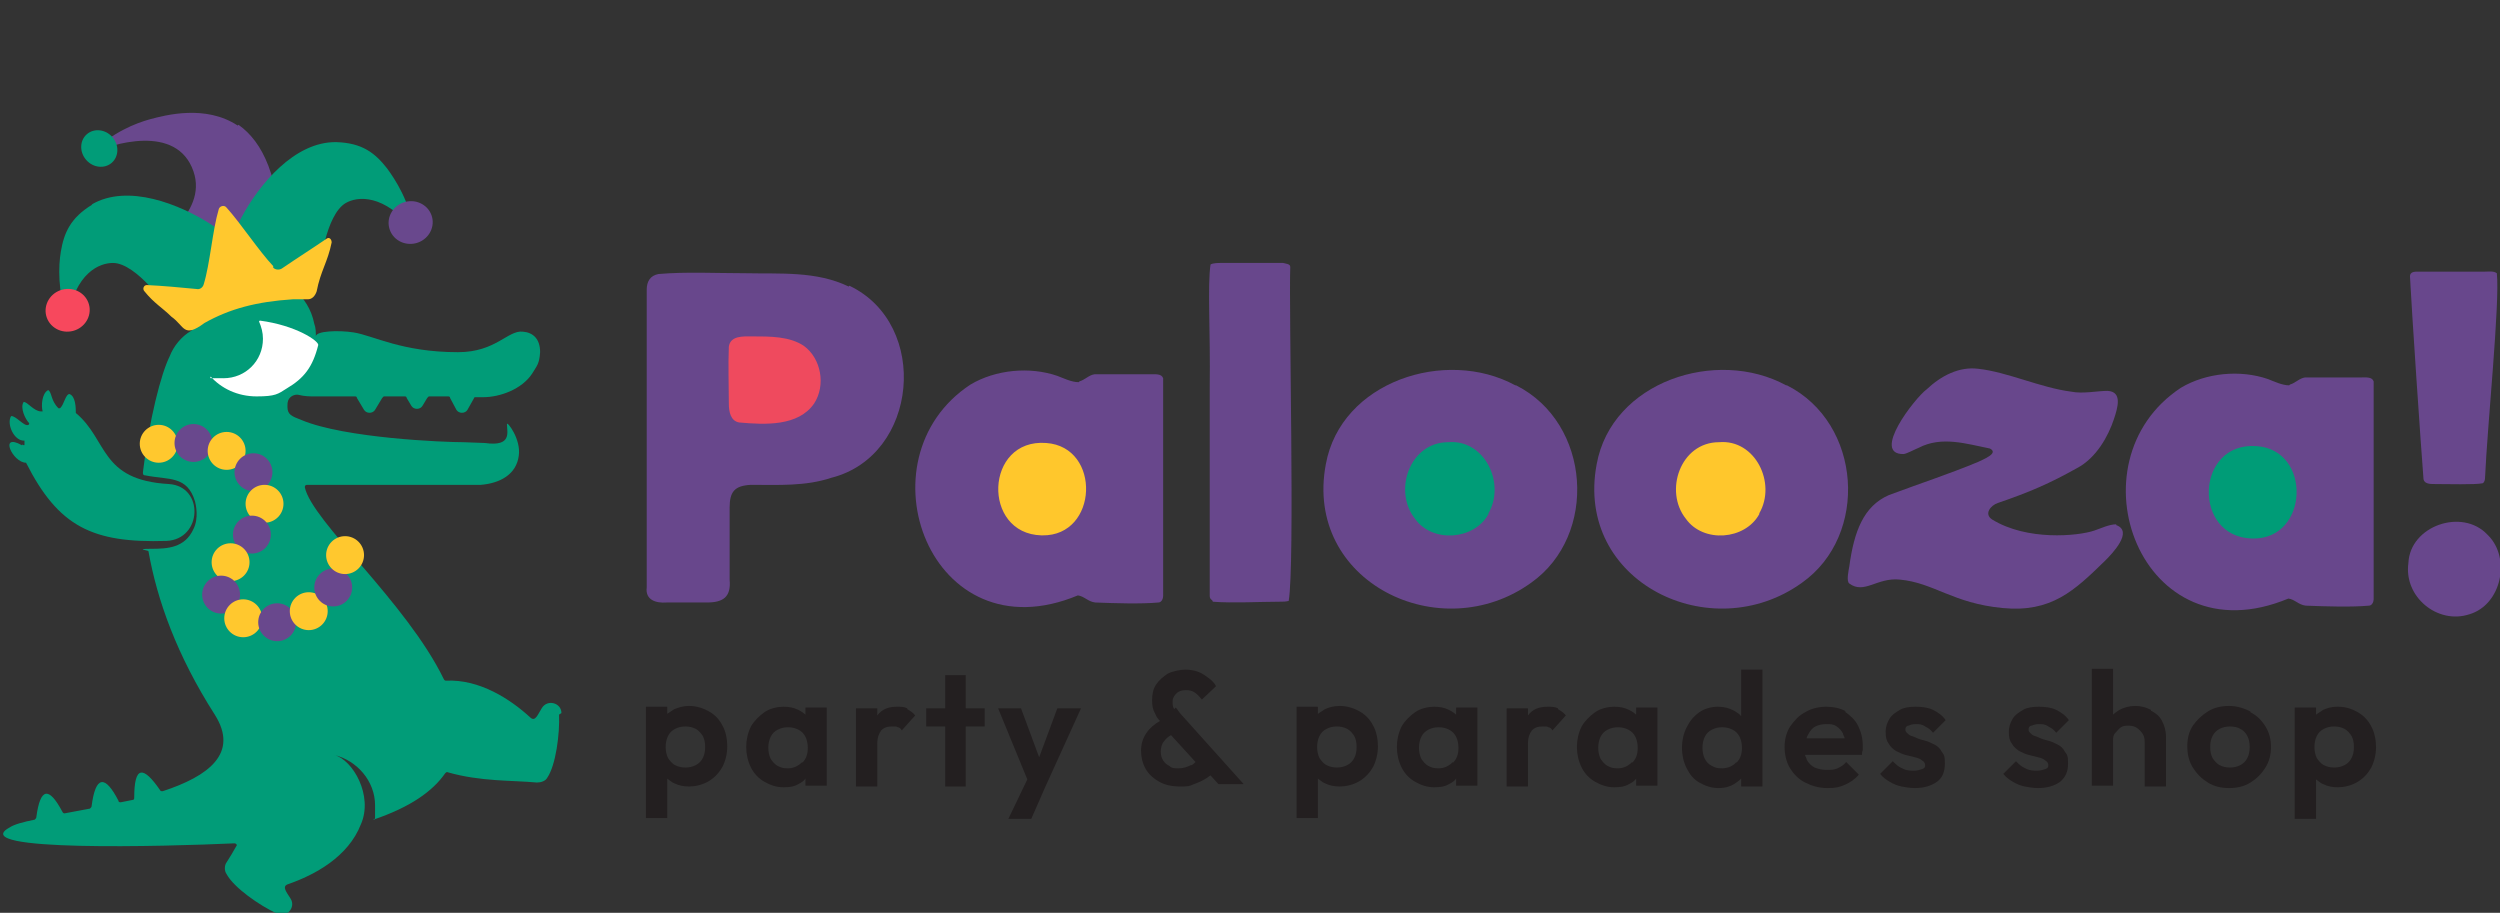 <svg viewBox="0 0 316.6 115.6" version="1.1" xmlns="http://www.w3.org/2000/svg" id="logo_1">
  
  <rect x="0" y="0" width="316.6" height="115.6" fill="#333333" stroke="none"/>
  
  <defs>
    <style>
      .st0 {
        fill: none;
      }

      .st1 {
        fill: #231f20;
      }

      .st2 {
        fill: #ffc72c;
      }

      .st3 {
        fill: #ef4a5e;
      }

      .st4 {
        fill: #69488d;
      }

      .st5 {
        fill: #fff;
      }

      .st6 {
        fill: #019c78;
      }

      .st7 {
        fill: #009c77;
      }

      .st8 {
        fill: #f7485d;
      }

      .st9 {
        fill: #68478c;
      }

      .st10 {
        fill: #ffc82e;
      }
    </style>
  </defs>
  <path d="M89.8,90.1c-.7-.4-1.6-.7-2.5-.7s-1.3.2-1.9.4c-.3.2-.6.4-.9.6v-.9h-2.7v14.1h2.7v-5c.3.2.6.5.9.6.6.3,1.2.4,1.9.4s1.7-.2,2.5-.7,1.3-1.1,1.7-1.8c.4-.8.6-1.7.6-2.6s-.2-1.9-.6-2.6c-.4-.8-1-1.4-1.7-1.8h0ZM89,96c-.2.4-.5.7-.9.9-.4.2-.8.3-1.3.3s-.9-.1-1.3-.3c-.4-.2-.7-.6-.9-.9-.2-.4-.3-.9-.3-1.4s.1-1,.3-1.4c.2-.4.5-.7.9-.9.4-.2.8-.3,1.3-.3s.9.1,1.3.3c.4.2.7.6.9.9.2.4.3.8.3,1.4s-.1,1-.3,1.4Z" class="st1"></path>
  <path d="M102.1,90.6c-.3-.3-.6-.5-1-.7-.6-.3-1.2-.4-1.9-.4s-1.7.2-2.4.7-1.3,1.1-1.7,1.8c-.4.8-.6,1.7-.6,2.6s.2,1.8.6,2.6,1,1.4,1.7,1.8,1.5.7,2.4.7,1.4-.1,1.9-.4c.4-.2.7-.4.9-.7v.9h2.7v-9.9h-2.7v1h0ZM101.6,96.5c-.5.5-1.1.8-1.8.8s-.9-.1-1.3-.3c-.4-.2-.7-.6-.9-.9-.2-.4-.3-.9-.3-1.4s.1-1,.3-1.4c.2-.4.5-.7.9-.9.4-.2.8-.3,1.3-.3s.9.1,1.3.3c.4.2.7.5.9.9.2.4.3.9.3,1.4,0,.8-.2,1.4-.7,1.9h0Z" class="st1"></path>
  <path d="M114.9,89.7c-.4-.2-.8-.2-1.3-.2-1.1,0-1.9.3-2.5,1.1,0,0,0,0,0,0v-.9h-2.7v9.9h2.7v-5.4c0-.8.2-1.3.5-1.7.4-.4.8-.5,1.4-.5s.5,0,.7.1c.2,0,.4.2.5.4l1.7-1.9c-.3-.4-.7-.6-1-.8h0Z" class="st1"></path>
  <polygon points="122.3 85.5 119.7 85.5 119.7 89.7 117.3 89.7 117.3 92 119.7 92 119.7 99.6 122.3 99.6 122.3 92 124.7 92 124.7 89.7 122.3 89.7 122.3 85.5" class="st1"></polygon>
  <polygon points="131.6 95.9 129.3 89.7 126.4 89.7 130.1 98.7 127.7 103.7 130.6 103.7 132.4 99.6 136.9 89.7 133.9 89.7 131.6 95.9" class="st1"></polygon>
  <path d="M148.7,89.8c-.2-.3-.2-.6-.2-1s.2-.7.5-1,.7-.4,1.2-.4.8.1,1.1.3c.3.2.6.5.9.9l1.8-1.7c-.2-.4-.5-.7-.9-1-.4-.3-.8-.6-1.3-.8-.5-.2-1.1-.3-1.7-.3s-1.6.2-2.2.5c-.6.4-1.1.8-1.5,1.4-.4.6-.5,1.3-.5,2s.1,1.2.4,1.7c.1.3.3.6.6.9-.7.4-1.3.9-1.7,1.5-.5.7-.7,1.5-.7,2.3s.2,1.6.6,2.3c.4.7,1,1.2,1.7,1.6s1.6.6,2.6.6,1.2,0,1.8-.3c.6-.2,1-.4,1.5-.7.2-.1.4-.3.6-.4l1,1.1h3.2l-7.9-8.8c-.3-.3-.5-.7-.7-.9h0ZM150.8,96.9c-.4.2-.9.4-1.5.4s-.9,0-1.2-.3c-.4-.2-.6-.4-.8-.7-.2-.3-.3-.7-.3-1.1s.1-1,.4-1.3c.2-.3.5-.6.9-.8l3.1,3.4c-.1.1-.3.3-.5.4h0Z" class="st1"></path>
  <path d="M172.2,90.1c-.7-.4-1.6-.7-2.5-.7s-1.4.2-1.9.4c-.3.2-.6.4-.9.6v-.9h-2.7v14.1h2.7v-5c.3.2.6.5.9.6.6.3,1.2.4,1.9.4s1.7-.2,2.5-.7,1.3-1.1,1.7-1.8c.4-.8.6-1.7.6-2.6s-.2-1.9-.6-2.6c-.4-.8-1-1.4-1.7-1.8h0ZM171.5,96c-.2.4-.5.7-.9.9-.4.2-.8.3-1.3.3s-.9-.1-1.3-.3c-.4-.2-.7-.6-.9-.9-.2-.4-.3-.9-.3-1.4s.1-1,.3-1.4c.2-.4.5-.7.9-.9.4-.2.8-.3,1.3-.3s.9.1,1.3.3c.4.2.7.6.9.9.2.4.3.8.3,1.4s-.1,1-.3,1.4Z" class="st1"></path>
  <path d="M184.5,90.6c-.3-.3-.6-.5-1-.7-.6-.3-1.2-.4-1.9-.4s-1.7.2-2.4.7-1.3,1.1-1.7,1.8c-.4.8-.6,1.7-.6,2.6s.2,1.8.6,2.6,1,1.4,1.7,1.8,1.5.7,2.4.7,1.4-.1,1.9-.4c.4-.2.7-.4.9-.7v.9h2.7v-9.9h-2.7v1h0ZM184,96.5c-.5.5-1.1.8-1.8.8s-.9-.1-1.3-.3c-.4-.2-.7-.6-.9-.9-.2-.4-.3-.9-.3-1.4s.1-1,.3-1.4c.2-.4.5-.7.9-.9.4-.2.8-.3,1.3-.3s.9.1,1.3.3c.4.2.7.5.9.9.2.4.3.9.3,1.4,0,.8-.2,1.4-.7,1.9h0Z" class="st1"></path>
  <path d="M197.3,89.7c-.4-.2-.8-.2-1.3-.2-1.1,0-1.9.3-2.5,1.1,0,0,0,0,0,0v-.9h-2.7v9.9h2.7v-5.4c0-.8.2-1.3.5-1.7.4-.4.8-.5,1.4-.5s.5,0,.7.1c.2,0,.4.2.5.4l1.7-1.9c-.3-.4-.7-.6-1-.8h0Z" class="st1"></path>
  <path d="M207.3,90.6c-.3-.3-.6-.5-1-.7-.6-.3-1.2-.4-1.9-.4s-1.7.2-2.4.7-1.3,1.1-1.7,1.8c-.4.8-.6,1.7-.6,2.6s.2,1.8.6,2.6c.4.8,1,1.4,1.7,1.8s1.5.7,2.4.7,1.4-.1,1.9-.4c.4-.2.7-.4.9-.7v.9h2.7v-9.9h-2.7v1h0ZM206.7,96.5c-.5.5-1.1.8-1.8.8s-.9-.1-1.3-.3c-.4-.2-.7-.6-.9-.9-.2-.4-.3-.9-.3-1.4s.1-1,.3-1.4c.2-.4.5-.7.9-.9.4-.2.8-.3,1.3-.3s.9.1,1.3.3c.4.2.7.5.9.9.2.4.3.9.3,1.4,0,.8-.2,1.4-.7,1.9h0Z" class="st1"></path>
  <path d="M220.5,90.7c-.2-.3-.6-.5-.9-.7-.6-.3-1.2-.5-2-.5s-1.7.2-2.4.7c-.7.5-1.2,1.1-1.6,1.9s-.6,1.7-.6,2.6.2,1.8.6,2.6c.4.8.9,1.4,1.6,1.8s1.5.7,2.4.7,1.5-.2,2-.5c.3-.2.6-.4.9-.7v1h2.7v-14.8h-2.7v5.9ZM219.9,96.5c-.4.5-1.1.8-1.8.8s-.9-.1-1.3-.3-.7-.5-.9-.9c-.2-.4-.3-.9-.3-1.4s.1-1,.3-1.4c.2-.4.5-.7.9-.9.4-.2.8-.3,1.3-.3s.9.1,1.3.3c.4.2.7.5.9.9.2.4.3.9.3,1.4,0,.8-.2,1.4-.7,1.9h0Z" class="st1"></path>
  <path d="M233.8,90.1c-.7-.4-1.6-.6-2.5-.6s-1.9.2-2.7.7c-.8.4-1.4,1.1-1.9,1.8-.5.8-.7,1.7-.7,2.6s.2,1.9.7,2.7c.5.8,1.1,1.4,1.9,1.8.8.4,1.7.7,2.8.7s1.5-.1,2.2-.4,1.3-.7,1.8-1.3l-1.6-1.6c-.3.4-.7.6-1.1.8s-.9.2-1.4.2-1-.1-1.5-.3c-.4-.2-.8-.6-1-1,0-.2-.2-.4-.2-.6h7.2c0-.2,0-.4.1-.6,0-.2,0-.4,0-.5,0-1-.2-1.8-.6-2.6s-1-1.3-1.7-1.8h0ZM229.9,92c.4-.2.9-.3,1.4-.3s.9,0,1.3.3c.3.2.6.5.8.9,0,.2.2.4.2.6h-4.8c0-.2.1-.3.2-.5.2-.4.5-.8.9-1h0Z" class="st1"></path>
  <path d="M241.7,91.9c.2-.1.5-.2.9-.2s.8,0,1.2.3c.4.2.7.4,1,.8l1.6-1.6c-.4-.6-1-1-1.6-1.3s-1.4-.4-2.2-.4-1.5.1-2,.4-1,.6-1.3,1.1c-.3.5-.5,1-.5,1.7s.1,1.1.4,1.5c.2.4.6.7.9.9.4.2.8.4,1.2.5s.8.2,1.2.3.7.2.9.4c.2.1.4.3.4.6s-.1.4-.4.5-.6.2-1,.2-1,0-1.5-.3c-.5-.2-.8-.5-1.2-.9l-1.6,1.6c.3.4.7.7,1.2,1s1,.5,1.5.6c.5.1,1.1.2,1.7.2,1.2,0,2.1-.3,2.8-.8s1-1.3,1-2.3-.1-1.1-.4-1.5c-.2-.4-.5-.7-.9-.9-.4-.2-.8-.4-1.2-.5s-.8-.2-1.2-.4-.7-.2-.9-.4-.4-.3-.4-.6.1-.4.3-.5h0s0,0,0,0Z" class="st1"></path>
  <path d="M257.3,91.9c.2-.1.5-.2.9-.2s.8,0,1.2.3c.4.2.7.4,1,.8l1.6-1.6c-.4-.6-1-1-1.6-1.3s-1.4-.4-2.2-.4-1.5.1-2,.4-1,.6-1.3,1.1c-.3.5-.5,1-.5,1.7s.1,1.1.4,1.5c.2.4.6.7.9.9.4.2.8.4,1.2.5s.8.2,1.2.3.7.2.9.4c.2.1.4.3.4.6s-.1.4-.4.5-.6.2-1,.2-1,0-1.5-.3c-.5-.2-.8-.5-1.2-.9l-1.6,1.6c.3.4.7.7,1.2,1s1,.5,1.5.6c.5.1,1.1.2,1.7.2,1.2,0,2.1-.3,2.8-.8.7-.6,1-1.3,1-2.3s-.1-1.1-.4-1.5c-.2-.4-.5-.7-.9-.9-.4-.2-.8-.4-1.2-.5s-.8-.2-1.2-.4-.7-.2-.9-.4-.4-.3-.4-.6.1-.4.3-.5h0s0,0,0,0Z" class="st1"></path>
  <path d="M272.4,89.9c-.6-.3-1.2-.5-2-.5s-1.4.2-2,.5c-.3.2-.6.4-.8.6v-5.8h-2.7v14.8h2.7v-5.7c0-.4,0-.7.3-1s.4-.5.7-.7c.3-.2.6-.2,1-.2.6,0,1,.2,1.4.6.4.4.6.8.6,1.4v5.7h2.7v-6.3c0-.8-.2-1.4-.5-2-.3-.6-.8-1-1.4-1.3Z" class="st1"></path>
  <path d="M285,90.1c-.8-.4-1.7-.7-2.7-.7s-1.9.2-2.7.7c-.8.5-1.4,1.1-1.9,1.8-.5.8-.7,1.6-.7,2.6s.2,1.9.7,2.7c.5.8,1.1,1.4,1.9,1.9s1.7.7,2.7.7,1.9-.2,2.7-.7,1.4-1.1,1.9-1.9c.5-.8.7-1.7.7-2.6s-.2-1.8-.7-2.6c-.5-.8-1.1-1.4-1.9-1.8h0ZM284.6,96c-.2.4-.5.7-.9.9-.4.2-.8.3-1.3.3s-.9-.1-1.3-.3c-.4-.2-.7-.6-.9-.9-.2-.4-.3-.8-.3-1.4s.1-1,.3-1.4c.2-.4.5-.7.9-.9.4-.2.8-.3,1.3-.3s1,.1,1.3.3c.4.2.7.5.9.9.2.4.3.8.3,1.4s-.1,1-.3,1.4Z" class="st1"></path>
  <path d="M300.3,92c-.4-.8-1-1.4-1.7-1.8-.7-.4-1.5-.7-2.5-.7s-1.4.2-1.9.4c-.3.2-.6.4-.9.6v-.9h-2.7v14.1h2.7v-5c.3.2.6.5.9.6.6.3,1.2.4,1.9.4s1.7-.2,2.5-.7,1.3-1.1,1.7-1.8c.4-.8.6-1.7.6-2.6s-.2-1.9-.6-2.6h0ZM297.8,96c-.2.4-.5.7-.9.9s-.8.3-1.3.3-.9-.1-1.3-.3c-.4-.2-.7-.6-.9-.9-.2-.4-.3-.9-.3-1.4s.1-1,.3-1.4c.2-.4.5-.7.9-.9.4-.2.8-.3,1.3-.3s.9.1,1.3.3c.4.2.7.6.9.9.2.4.3.8.3,1.4s-.1,1-.3,1.4Z" class="st1"></path>
  <path d="M136.6,48.4c-.9,0-1.9-.5-2.7-.8-3.5-1.2-7.8-.8-11,1.1-14.3,9.4-5.1,34.5,13.6,26.7.8.1,1.3.8,2.2.9,2.6.1,5.8.2,8,0,.4,0,.6-.5.6-.8,0-2.3,0-11.7,0-18.5v-8.1c0-.3,0-.7,0-1-.2-.6-1-.5-1.6-.5h-1.5c-1.8,0-3.9,0-5.6,0-.7.1-1.2.7-1.9.9h0,0s0,0,0,0Z" class="st9"></path>
  <path d="M131.9,67.8c-7.6-.2-7.2-12.3.6-11.7,7,.5,6.6,11.8-.5,11.7h0Z" class="st2"></path>
  <path d="M268,66.4c-.9,0-1.9.5-2.8.8-2.1.7-8.5,1.3-12.9-1.4-1.1-.7-.2-1.8.7-2.1,4.1-1.4,6.6-2.5,10-4.4,2.5-1.3,4-4.1,4.7-6.2.5-1.5,1.1-3.5-.8-3.6-1.3,0-3.1.4-4.6.1-3.9-.5-8.1-2.5-11.8-2.9-2.4-.3-4.7.9-6.5,2.6-1.5,1.1-7.1,8.3-2.9,8.2.5-.1,1.4-.6,1.9-.8,2.9-1.5,6-.5,9,.1,1.2.6-.9,1.4-1.5,1.7-3.6,1.5-7,2.6-11.3,4.2-3.2,1.4-4.4,4.6-5,9-.1.6-.4,1.9,0,2.2,1.9,1.4,3.5-.8,6.4-.5,4.3.4,6.7,3,13,3.6,6.2.6,9.1-2.2,13-6,.9-.9,3.6-3.7,1.4-4.5h0s0,0,0,0Z" class="st9"></path>
  <path d="M153.6,76.2c2.4.2,6.1,0,8.4,0,.5,0,.8,0,1.2-.1.8-4.6,0-36.9.2-42.3,0-.4-.6-.4-.9-.5-2.1,0-5.8,0-7.8,0-.4,0-1.1,0-1.4.2-.4,2.8,0,8.5-.1,15.5v26.5c0,.2.1.4.3.5h0s0,0,0,0Z" class="st9"></path>
  <g>
    <path d="M315,67.7c-3.2-3.4-9.8-1.1-10,3.6-.6,4.3,3.7,7.8,7.7,6.5,4.1-1.2,5.3-7.1,2.4-10h0c0,0,0,0,0,0Z" class="st9"></path>
    <path d="M314.4,61.2c.1,0,.3-.3.3-.6.3-6.8,1.9-22.2,1.5-26-.4-.3-1-.2-1.5-.2-2.6,0-6,0-8.5,0-.4,0-1,0-1,.6.2,4.1,1.4,21.8,1.7,25.5,0,.8.8.8,1.5.8,1.4,0,5.1.1,6-.1h0s0,0,0,0Z" class="st9"></path>
  </g>
  <path d="M191.9,48.8c-8.8-4.8-22.1-.5-24,10-2.8,14.9,14.5,23.3,26,15,8.5-6,7.6-20.2-1.9-25h0s0,0,0,0Z" class="st9"></path>
  <path d="M188.5,65.1c-1.8,3.3-7.1,3.7-9.3.6-2.8-3.5-.7-9.7,4.2-9.7,4.6-.4,7.3,5.2,5.1,9h0q0,0,0,0Z" class="st7"></path>
  <path d="M289.9,48.8c-.9,0-1.9-.5-2.7-.8-3.5-1.2-7.8-.8-11,1.1-14.3,9.4-5.1,34.5,13.6,26.7.8.1,1.3.8,2.2.9,2.6.1,5.8.2,8,0,.4,0,.6-.5.6-.8,0-2.3,0-11.7,0-18.5v-8.1c0-.3,0-.7,0-1-.2-.6-1-.5-1.6-.5h-1.5c-1.8,0-4,0-5.6,0-.7.1-1.2.7-1.9.9h0,0s0,0,0,0Z" class="st9"></path>
  <path d="M285.2,68.2c-7.6-.2-7.2-12.3.6-11.7,7,.5,6.6,11.8-.5,11.7h0Z" class="st7"></path>
  <path d="M226.2,48.8c-8.8-4.8-22.1-.5-24,10-2.8,14.9,14.5,23.3,26,15,8.5-6,7.6-20.2-1.9-25h0s0,0,0,0Z" class="st9"></path>
  <path d="M222.8,65.1c-1.8,3.3-7.1,3.7-9.3.6-2.8-3.5-.7-9.7,4.2-9.7,4.6-.4,7.3,5.2,5.1,9h0q0,0,0,0Z" class="st2"></path>
  <path d="M107.5,36.3c-4.1-2-8.7-1.6-13.2-1.7-3.6,0-7.4-.2-10.9.1-1.1.2-1.5,1-1.5,2,0,8.8,0,30.9,0,37.7-.2,1.6,1.2,2,2.5,1.9h5.1c2.1,0,3.1-.7,2.9-2.9,0-2.6,0-6.6,0-9.1,0-2,.6-2.8,2.7-2.9,3.5,0,6.9.2,10.2-.9,11-2.8,12.5-19.4,2.3-24.3h-.1s0,0,0,0Z" class="st9"></path>
  <path d="M103.1,51.1c-2,2.9-6.2,2.7-9.5,2.4-1.1-.2-1.3-1.4-1.3-2.4,0-2.4-.1-4.8,0-7.2.2-1.4,1.8-1.3,2.9-1.3,2.4,0,4.8,0,6.6,1.2,2.2,1.6,2.8,5,1.3,7.3h0c0,0,0,0,0,0h0Z" class="st3"></path>
  <path d="M71.1,90.3c0-1.3-1.8-1.8-2.5-.6-.5.8-.8,1.7-1.4,1.2-2.6-2.4-6.5-4.9-10.7-4.7-.1,0-.2,0-.3-.2-4.7-9.7-16.7-20-17.6-24.3,0-.2.1-.3.3-.3h22c2.4-.2,4.5-1.3,4.8-3.7.3-2.1-1.5-4.4-1.5-4,0,1,.7,2.9-2.8,2.4-.2,0-2.4-.1-2.7-.1-2.5,0-15-.5-20.5-2.8-1.3-.5-1.8-.7-1.8-1.7,0-.3,0-.5.1-.8.2-.5.8-.8,1.3-.7.8.2,1.4.2,2,.2h5.2c0,0,.2,0,.2.2l.9,1.5c.3.5,1.1.5,1.4,0l.9-1.5c0,0,.2-.2.2-.2h2.7c0,0,.2,0,.2.2l.6,1c.3.5,1.1.5,1.4,0l.6-1c0,0,.2-.2.2-.2h2.5c0,0,.2,0,.2.2l.8,1.5c.3.5,1.1.5,1.4,0l.9-1.6h1.1c2.1,0,4.9-1,6.2-3,.6-1,.9-1.2,1-2.7,0-1.7-.9-2.5-2.2-2.6-1.9-.2-3.4,2.6-8.2,2.6-7.1,0-10.7-2.1-13.2-2.5-1.9-.3-4.8-.2-4.8.5,0-.5,0-1.1-.2-1.6-.7-3.6-3.9-6.2-7.7-6.2s-7.3,3-7.8,6.9c0,0,0,.2-.1.2-1.2.7-2.2,1.9-2.7,3.2-1.1,2.2-2.6,8-3.4,14.7,0,.2,0,.4.3.4,3,.6,5.3,0,6.3,3.3.1.4.5,2.1-.2,3.5-1.1,2.4-3.3,2.5-5.4,2.5s-.3.2-.3.3c1.1,6.2,3.6,13.2,8.4,20.7,3.1,4.9-.8,7.8-6.6,9.7-.1,0-.3,0-.3-.1-2.2-3.2-3.3-3.1-3.3.9,0,.1,0,.3-.2.3-.5.1-1,.2-1.5.3-.1,0-.3,0-.3-.2-1.7-3.3-2.9-3.2-3.4.7,0,.1-.1.2-.2.3-1.1.2-2.2.4-3.2.6-.1,0-.2,0-.3-.2-1.7-3.2-2.8-3.1-3.3.7,0,.1-.1.2-.2.3-1.5.3-2.6.6-3.2,1-5.6,3.1,19.7,2.4,28.5,2,.2,0,.4.2.2.4-.4.7-.8,1.4-1.2,2-.3.4-.3,1.1,0,1.5.9,1.7,4.2,4,6.4,5,1.2.6,2.4-.8,1.7-1.9-.5-.8-1.1-1.5-.4-1.8,3.5-1.2,7.7-3.5,9.3-7.6,1.6-3.6-1-8.2-3.4-8.8,2.9.7,5.2,3.3,5.2,6.4s0,1.2-.2,1.8c4.7-1.6,7.5-3.6,9.1-5.9,0,0,.2-.2.3-.1,4.2,1.2,8.1,1,11.3,1.3.5,0,1.1-.2,1.3-.6,1.1-1.6,1.6-5.6,1.5-8h0Z" class="st6"></path>
  <path d="M2.8,56.4c-3-1.7-1.2,2.2.5,2.2,4.1,8.1,8.4,10.2,17.8,9.9,4.5-.2,4.8-6.9.3-7.2-8.8-.5-7.7-5.6-11.8-9,0-.6,0-2.1-.8-2.4-.5,0-.7,1.4-1.2,1.8,0,0-.2,0-.2,0-1-1-.8-2-1.3-2.3-.8.4-.9,2-.7,2.7,0,0-.1,0-.2,0-.9,0-1.7-1.2-2.2-1.2-.5.7.2,2.2.7,2.7,0,0,0,.2-.1.2-.5.3-1.6-1.2-2.2-1.1-.6,1,.4,3.2,1.7,3.1,0,.2,0,.3,0,.5,0,.2-.2,0-.3,0h0Z" class="st6"></path>
  <path d="M32.8,40.7c.3.7.5,1.4.5,2.2,0,2.8-2.2,5-5,5s-1.2,0-1.7-.3c1.4,1.6,3.5,2.6,5.9,2.6s2.7-.3,3.8-1c2.2-1.3,3.3-2.7,4-5.5.1-.5-2.8-2.5-7.4-3.1h0s0,0,0,0Z" class="st5"></path>
  <path d="M20.1,56.2c3.1-.3,6.4-.3,9.1,1.1,2.8,1.4,4.8,4.6,4.1,7.6-.5,2.1-2.2,3.7-3.6,5.3s-2.4,4-1.5,6c.7,1.4,2.3,2.2,3.8,2.5,2.6.5,5.4-.2,7.6-1.7,2.2-1.6,3.6-4.1,3.9-6.7" class="st0"></path>
  <circle r="2.4" cy="56.2" cx="20.1" class="st10"></circle>
  <circle r="2.4" cy="56.1" cx="24.5" class="st4"></circle>
  <circle r="2.4" cy="57.1" cx="28.7" class="st10"></circle>
  <circle r="2.4" cy="59.8" cx="32.1" class="st4"></circle>
  <circle r="2.4" cy="63.8" cx="33.5" class="st10"></circle>
  <circle r="2.4" cy="67.7" cx="31.9" class="st4"></circle>
  <circle r="2.4" cy="71.2" cx="29.2" class="st10"></circle>
  <circle r="2.4" cy="75.3" cx="28" class="st4"></circle>
  <circle r="2.4" cy="78.3" cx="30.8" class="st10"></circle>
  <circle r="2.4" cy="78.8" cx="35.1" class="st4"></circle>
  <circle r="2.4" cy="77.4" cx="39.1" class="st10"></circle>
  <circle r="2.4" cy="74.4" cx="42.2" class="st4"></circle>
  <circle r="2.4" cy="70.3" cx="43.7" class="st10"></circle>
  <path d="M30.1,15.9c-4.1-2.7-9.2-1.3-11.1-.8-1.8.5-4.7,1.6-7.6,4.4,2.7-1.3,11-3.9,13.1,2.2,1.9,5.5-5.5,9.4-5.3,10.4.2,1.1,2.3.8,5.4,2.3,2.8,1.4,2.8,2.5,5.2,3.2.9.3,3.7,1.1,5.2-.2,1.2-1,.7-2.8.6-6.4-.2-8.6-2.3-13-5.4-15.2Z" class="st4"></path>
  <ellipse transform="translate(-9.3 13) rotate(-41.3)" ry="2.4" rx="2.2" cy="18.8" cx="12.6" class="st6"></ellipse>
  <path d="M42.6,18c3.3.1,4.9,1.4,6.4,3.3,1.1,1.5,2.8,4.1,3.5,8-3.9-4.9-7.3-4.4-8.7-3.6-2.6,1.5-3.3,8.3-3.3,8.3h0s-2.9,1.9-6.1,1.9c-2.4,0-4.3-1-5.2-1.8,0,0,0,0-.1,0-1.2-1.4.4-4.5,1.5-6.6,2.2-4.1,6.7-9.6,12-9.5Z" class="st6"></path>
  <path d="M11.7,25.9c-2.8,1.7-3.6,3.6-4,6-.3,1.8-.4,4.9.8,8.7,1-6.2,4.2-7.3,5.8-7.3,3,0,6.9,5.7,6.9,5.7h0s3.5.2,6.3-1.3c2.1-1.2,3.3-3,3.7-4.1,0,0,0,0,0-.1.4-1.8-2.5-3.8-4.5-5.1-3.9-2.5-10.5-5.2-15.1-2.5h0,0Z" class="st6"></path>
  <ellipse transform="translate(-5.4 13.9) rotate(-14.5)" ry="2.7" rx="2.8" cy="28.2" cx="52" class="st4"></ellipse>
  <ellipse transform="translate(-9.6 3.4) rotate(-14.5)" ry="2.7" rx="2.8" cy="39.3" cx="8.6" class="st8"></ellipse>
  <path d="M34.6,33.7c-1.8-1.9-4.1-5.4-5.9-7.4-.3-.4-.9-.2-1,.2-.8,2.7-1.1,6.9-1.9,9.5-.1.4-.5.7-.9.6-2.1-.2-4.2-.4-6.3-.5-.4,0-.6.5-.3.8,1.2,1.5,2.3,2.1,3.4,3.2,1.7,1.2,1.5,2.8,4.2.8,3.2-1.8,6.6-2.7,11.2-3,.7,0,1.3,0,1.9,0,.5,0,.9-.4,1.1-1,.5-2.6,1.4-3.7,1.9-6.2,0-.4-.3-.7-.6-.5-1.9,1.3-3.8,2.5-5.7,3.8-.3.2-.8.2-1.1-.1Z" class="st10"></path>
</svg>